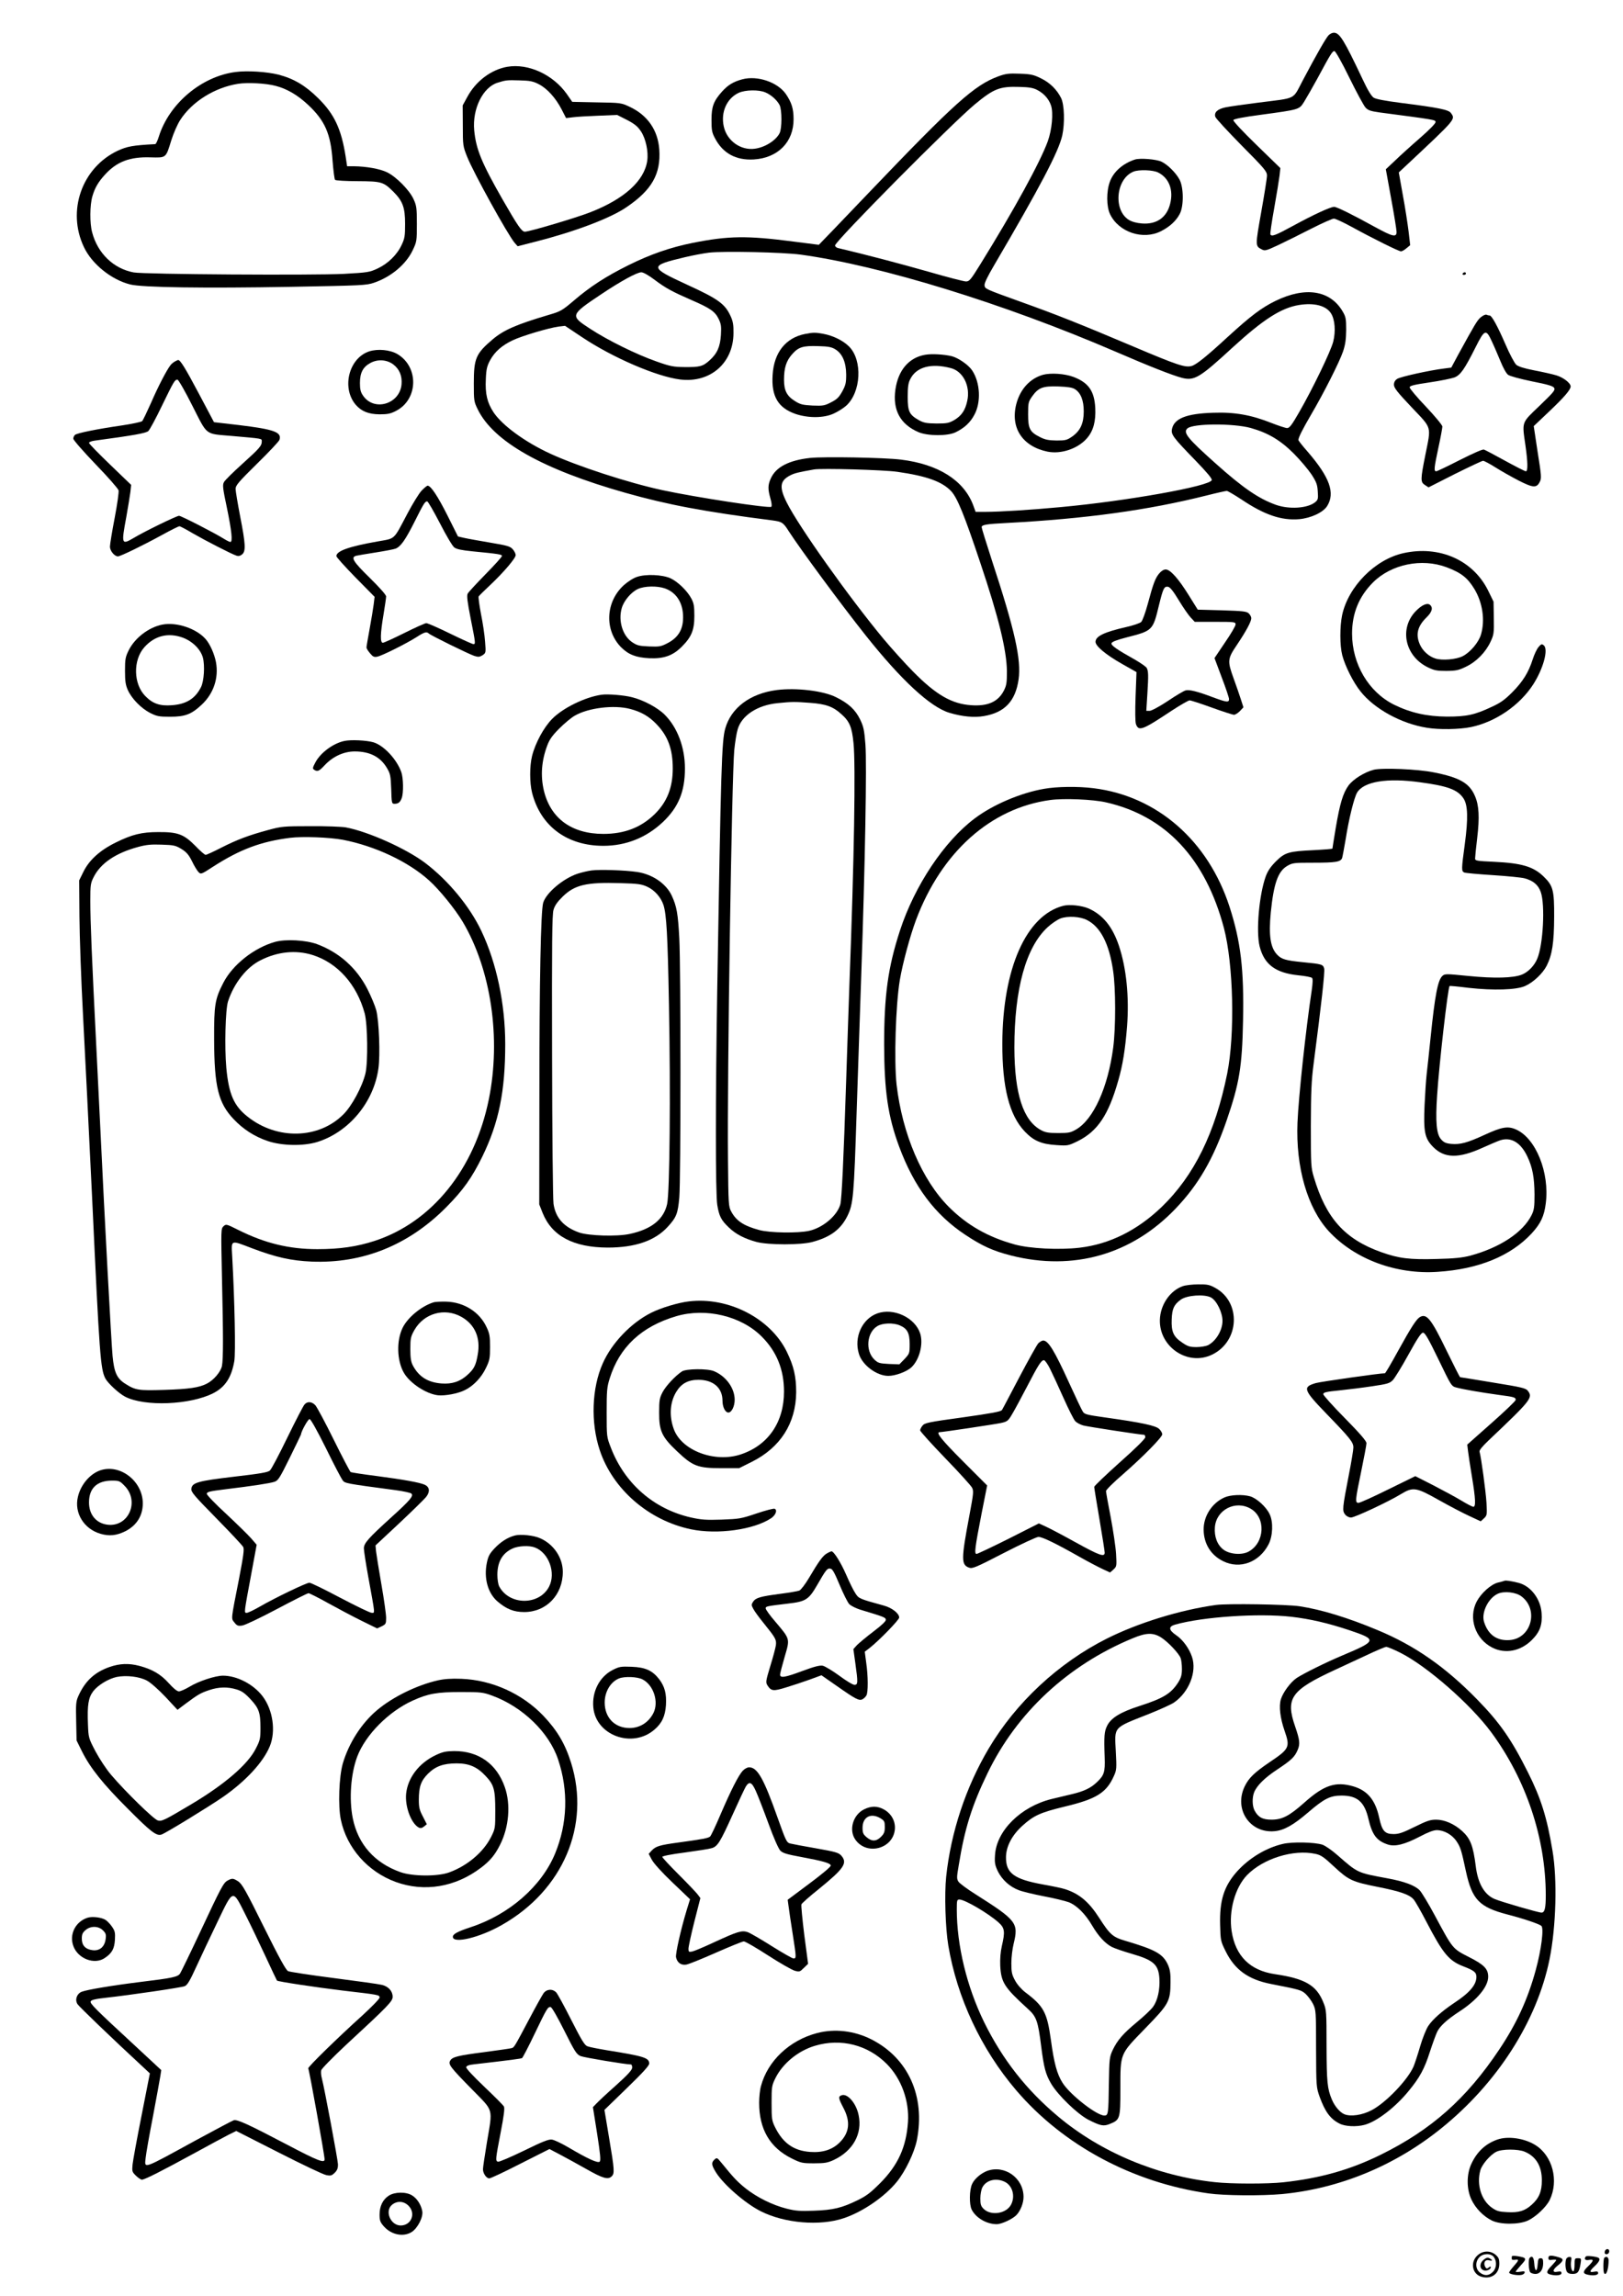 <?xml version="1.0" standalone="no"?>
<!DOCTYPE svg PUBLIC "-//W3C//DTD SVG 20010904//EN"
 "http://www.w3.org/TR/2001/REC-SVG-20010904/DTD/svg10.dtd">
<svg version="1.0" xmlns="http://www.w3.org/2000/svg"
 width="1240pt" height="1754pt" viewBox="0 0 1240 1754"
 preserveAspectRatio="xMidYMid meet">

<g transform="translate(0,1754) scale(0.1,-0.1)"
fill="#000000" stroke="none">
<path d="M10151 17271 c-20 -20 -91 -144 -198 -346 -80 -151 -41 -131 -339
-169 -110 -14 -223 -30 -251 -36 -61 -13 -88 -38 -78 -72 4 -13 95 -111 201
-219 176 -177 194 -199 194 -230 0 -19 -20 -144 -44 -279 -46 -260 -46 -259 4
-285 24 -13 34 -10 126 33 55 26 168 82 252 125 83 42 161 77 173 77 12 0 74
-29 138 -64 162 -89 358 -186 375 -186 8 0 27 11 42 24 l28 23 -12 104 c-7 57
-26 182 -44 278 l-31 174 60 56 c383 359 373 348 338 398 -17 25 -97 41 -382
77 -124 16 -191 29 -208 40 -18 12 -47 60 -86 144 -140 296 -174 352 -218 352
-12 0 -29 -8 -40 -19z m158 -324 c55 -112 111 -215 124 -229 20 -21 38 -27
108 -37 425 -56 424 -56 427 -72 2 -10 -42 -56 -120 -124 -68 -59 -154 -137
-191 -173 l-69 -65 41 -226 c23 -124 41 -238 41 -253 0 -43 -30 -36 -165 38
-174 96 -292 154 -312 154 -28 0 -158 -60 -310 -143 -138 -75 -166 -86 -177
-68 -3 5 10 95 29 200 19 106 37 218 41 250 l6 57 -182 177 c-105 102 -180
182 -177 190 3 8 72 22 208 40 301 41 294 39 333 100 18 29 63 108 101 177
102 190 115 210 130 210 8 0 55 -82 114 -203z"/>
<path d="M3877 17030 c-124 -21 -242 -110 -307 -231 l-35 -64 1 -155 c0 -150
1 -157 32 -235 49 -124 312 -599 364 -660 l23 -26 140 36 c299 76 568 178 691
262 195 132 264 255 251 442 -11 147 -89 260 -224 324 -68 32 -69 32 -254 35
l-187 4 -41 59 c-105 149 -294 236 -454 209z m239 -133 c64 -32 131 -107 175
-193 l34 -66 50 6 c28 4 115 9 195 12 l145 6 75 -38 c58 -30 82 -50 106 -86
38 -56 59 -156 49 -226 -22 -153 -175 -292 -434 -393 -106 -42 -467 -149 -501
-149 -24 0 -54 44 -169 244 -163 285 -204 386 -218 531 -15 163 66 328 178
363 63 20 74 21 169 18 79 -2 104 -7 146 -29z"/>
<path d="M1800 16990 c-260 -33 -507 -241 -586 -492 -10 -32 -22 -58 -28 -59
-171 -9 -215 -17 -288 -51 -273 -130 -388 -459 -257 -735 61 -130 210 -250
354 -286 91 -23 566 -30 1230 -18 540 10 573 11 632 31 132 45 245 141 296
248 31 65 32 71 32 202 0 124 -3 140 -26 190 -32 69 -132 170 -202 204 -53 26
-158 45 -254 46 l-51 0 -11 73 c-33 211 -86 325 -210 447 -98 97 -186 149
-304 180 -90 22 -237 32 -327 20z m306 -106 c86 -22 168 -70 248 -145 129
-121 173 -221 187 -429 6 -74 14 -139 19 -144 5 -5 83 -10 172 -10 185 -1 197
-5 275 -82 70 -71 88 -119 88 -244 0 -93 -3 -112 -27 -162 -35 -75 -104 -142
-183 -179 -60 -28 -74 -31 -257 -41 -239 -12 -1529 -4 -1607 11 -154 29 -275
146 -317 306 -19 69 -18 209 2 276 19 65 45 110 99 168 88 96 188 134 343 129
124 -3 118 -8 161 131 17 54 47 123 69 156 90 139 263 247 442 275 71 11 212
4 286 -16z"/>
<path d="M7628 16957 c-183 -67 -334 -203 -990 -889 -209 -219 -381 -398 -382
-398 0 0 -89 11 -196 25 -353 46 -493 44 -766 -10 -174 -35 -326 -88 -493
-171 -173 -86 -292 -163 -419 -272 -86 -73 -99 -81 -185 -106 -254 -75 -349
-117 -435 -190 -127 -108 -142 -145 -142 -335 0 -130 1 -139 29 -196 120 -248
495 -460 1131 -640 322 -91 603 -144 1120 -210 74 -10 84 -16 125 -81 88 -137
403 -564 590 -799 271 -341 494 -547 639 -590 97 -29 189 -38 263 -25 159 27
241 114 265 279 22 151 -28 376 -203 908 -43 133 -79 248 -79 256 0 18 33 24
190 32 603 32 1079 97 1532 211 75 19 143 34 151 34 7 0 58 -30 113 -66 174
-117 304 -161 439 -150 91 8 185 52 215 101 62 100 19 219 -148 413 -40 45
-72 86 -72 91 0 19 33 84 96 192 96 163 217 402 245 484 18 54 23 92 24 165 0
86 -3 100 -27 141 -95 162 -285 192 -514 80 -106 -52 -187 -113 -361 -272
-168 -155 -246 -217 -280 -225 -49 -13 -109 7 -449 151 -397 168 -590 245
-854 339 -277 100 -275 99 -278 127 -2 16 24 69 74 154 350 597 492 866 520
991 20 94 16 234 -9 285 -32 64 -85 117 -153 150 -56 28 -77 33 -162 36 -84 3
-106 1 -164 -20z m298 -105 c50 -26 88 -69 104 -118 19 -57 7 -185 -25 -274
-59 -161 -256 -521 -517 -942 -72 -116 -82 -128 -108 -128 -16 0 -147 34 -292
76 -211 60 -484 132 -685 179 -13 3 -23 12 -23 20 0 32 890 930 1068 1078 145
120 190 138 342 133 74 -2 104 -7 136 -24z m-1809 -1257 c612 -84 1551 -373
2403 -740 268 -116 435 -181 509 -201 96 -25 136 -1 392 235 232 212 368 299
503 321 118 19 209 -5 246 -65 29 -47 36 -136 16 -215 -18 -72 -157 -360 -262
-542 -54 -94 -72 -118 -90 -118 -12 0 -66 18 -120 39 -153 61 -280 84 -444 78
-206 -6 -300 -44 -316 -125 -8 -41 8 -63 178 -238 86 -89 129 -139 126 -151
-8 -46 -652 -161 -1158 -207 -222 -21 -467 -36 -565 -36 l-81 0 -19 52 c-72
190 -267 312 -551 347 -129 16 -587 24 -694 13 -162 -18 -262 -69 -301 -157
-23 -50 -23 -82 -3 -152 10 -34 12 -59 7 -64 -14 -14 -578 72 -833 127 -256
55 -649 183 -857 279 -191 88 -365 215 -432 315 -49 75 -65 141 -59 256 3 75
9 98 33 143 36 65 89 112 173 152 73 34 271 93 348 104 l51 6 129 -86 c233
-156 571 -302 751 -324 230 -28 406 126 407 354 1 63 -4 91 -22 130 -43 94
-94 131 -332 240 -291 134 -292 145 -18 210 59 14 143 30 185 35 114 13 567 3
700 -15z m-1115 -193 c84 -63 134 -90 283 -155 141 -61 178 -87 205 -142 19
-39 22 -58 18 -123 -6 -91 -28 -142 -87 -195 -51 -46 -74 -52 -191 -51 -85 1
-108 5 -215 43 -154 54 -371 161 -507 250 -154 100 -153 104 85 263 148 99
273 168 307 168 15 0 56 -23 102 -58z m4553 -1131 c134 -38 227 -93 330 -196
50 -50 110 -122 135 -159 38 -59 45 -78 48 -131 4 -57 2 -63 -22 -83 -59 -45
-195 -54 -296 -19 -133 47 -254 130 -465 319 -214 191 -249 235 -212 266 45
38 349 39 482 3z m-2700 -335 c225 -32 344 -75 413 -149 47 -52 100 -182 221
-544 141 -419 202 -670 204 -830 0 -90 -3 -108 -24 -150 -44 -84 -122 -119
-249 -110 -150 10 -271 81 -446 259 -61 62 -162 174 -224 248 -263 317 -647
857 -739 1041 -59 118 -53 167 27 208 33 17 63 24 182 45 57 10 530 -3 635
-18z"/>
<path d="M6151 14989 c-148 -29 -238 -142 -248 -313 -11 -163 42 -252 175
-298 98 -33 217 -32 292 3 31 14 72 40 93 58 116 102 129 349 24 454 -45 45
-121 83 -197 97 -60 11 -77 11 -139 -1z m232 -118 c53 -33 81 -98 82 -191 0
-65 -4 -82 -30 -130 -25 -45 -40 -60 -85 -83 -50 -26 -62 -28 -142 -25 -74 4
-93 8 -134 34 -62 38 -84 81 -84 162 0 92 17 145 61 195 49 56 83 67 200 63
78 -2 103 -7 132 -25z"/>
<path d="M7069 14830 c-125 -21 -207 -118 -228 -266 -22 -156 37 -265 176
-325 70 -30 223 -31 284 -1 66 32 112 74 143 133 53 96 45 248 -17 340 -27 41
-105 95 -155 108 -58 14 -153 20 -203 11z m196 -102 c93 -24 150 -137 125
-250 -15 -71 -43 -113 -98 -146 -42 -24 -56 -27 -137 -27 -77 1 -97 5 -134 25
-74 42 -86 66 -86 178 0 75 4 106 19 135 46 94 160 125 311 85z"/>
<path d="M7968 14677 c-100 -29 -175 -111 -204 -226 -45 -180 48 -321 239
-361 105 -21 234 23 303 104 48 56 67 129 62 230 -7 130 -52 193 -167 237 -67
25 -173 32 -233 16z m245 -110 c45 -29 67 -86 67 -170 0 -91 -26 -148 -89
-192 -39 -27 -50 -30 -119 -30 -61 1 -87 6 -126 26 -78 39 -91 64 -91 174 0
88 2 96 30 136 48 68 82 81 201 77 74 -3 107 -8 127 -21z"/>
<path d="M5671 16934 c-68 -18 -109 -43 -155 -94 -64 -72 -80 -114 -80 -215 0
-78 3 -97 26 -140 60 -116 161 -171 297 -163 184 11 305 133 304 308 0 80 -15
127 -59 192 -64 91 -218 143 -333 112z m177 -100 c43 -18 88 -58 108 -96 19
-36 19 -180 0 -216 -29 -56 -112 -108 -189 -118 -107 -15 -213 60 -237 169
-25 109 23 216 114 258 51 23 153 25 204 3z"/>
<path d="M8670 16321 c-91 -30 -162 -92 -190 -168 -28 -74 -27 -191 1 -249 66
-138 252 -200 389 -130 67 34 115 78 143 131 32 59 31 202 -1 263 -28 52 -90
114 -138 137 -40 19 -166 29 -204 16z m179 -99 c83 -42 118 -134 91 -239 -26
-105 -104 -159 -216 -150 -40 3 -76 13 -99 27 -122 75 -99 315 35 369 42 17
151 13 189 -7z"/>
<path d="M11175 15450 c-3 -5 1 -10 9 -10 9 0 16 5 16 10 0 6 -4 10 -9 10 -6
0 -13 -4 -16 -10z"/>
<path d="M11314 15117 c-28 -23 -46 -55 -174 -288 l-52 -97 -54 -7 c-109 -13
-335 -63 -359 -79 -17 -11 -25 -26 -25 -45 0 -24 26 -57 135 -172 158 -167
150 -139 105 -364 -38 -189 -38 -208 -3 -230 l27 -18 201 102 c111 55 208 101
216 101 8 0 51 -23 94 -50 44 -28 124 -73 178 -101 110 -56 137 -58 161 -10
14 26 13 47 -16 227 l-30 199 116 110 c118 112 166 168 166 193 0 26 -56 69
-110 85 -30 9 -106 26 -169 38 -77 15 -121 29 -137 43 -13 12 -51 83 -83 158
-61 140 -104 218 -120 218 -5 0 -16 2 -24 6 -8 3 -27 -6 -43 -19z m85 -187
c18 -38 47 -107 66 -152 19 -47 43 -91 57 -101 13 -10 90 -31 182 -50 122 -24
162 -36 170 -50 10 -17 -5 -34 -111 -136 -141 -135 -135 -118 -108 -306 18
-127 19 -195 3 -195 -7 0 -78 36 -158 80 -80 44 -153 83 -163 86 -10 3 -81
-28 -184 -80 -92 -47 -173 -86 -180 -86 -19 0 -17 23 17 182 17 77 30 150 30
160 0 10 -56 78 -125 151 -69 72 -125 139 -125 148 0 12 30 20 152 38 83 12
169 30 191 38 46 19 76 62 161 231 69 138 80 141 125 42z"/>
<path d="M2821 14856 c-155 -51 -213 -277 -104 -407 44 -51 98 -73 183 -74 62
0 85 5 125 26 171 87 177 337 10 435 -56 32 -148 41 -214 20z m184 -100 c47
-36 68 -87 63 -151 -13 -153 -212 -211 -295 -86 -18 26 -23 48 -23 95 0 79 23
123 81 154 56 30 125 25 174 -12z"/>
<path d="M1335 14778 c-11 -6 -26 -19 -32 -27 -28 -35 -95 -163 -148 -286 -32
-71 -62 -135 -69 -142 -6 -6 -76 -21 -156 -33 -187 -27 -341 -58 -357 -72 -7
-6 -13 -19 -13 -29 0 -10 76 -97 170 -195 94 -97 173 -187 176 -200 3 -12 -10
-107 -30 -211 -20 -104 -36 -202 -36 -219 0 -32 35 -74 61 -74 19 0 186 81
336 163 67 37 127 67 134 67 6 0 52 -24 102 -54 99 -57 297 -159 335 -171 16
-5 29 -1 43 11 28 25 25 79 -16 289 -19 99 -35 194 -35 211 0 26 23 53 164
192 91 89 168 171 171 182 19 59 -39 80 -310 113 l-190 22 -115 217 c-105 198
-143 259 -159 258 -3 0 -15 -6 -26 -12z m135 -338 c118 -232 93 -212 299 -230
239 -21 231 -19 231 -41 0 -34 -14 -51 -147 -171 -71 -64 -135 -127 -142 -141
-12 -22 -9 -47 23 -198 36 -175 45 -259 26 -259 -6 0 -28 11 -49 24 -68 43
-327 176 -343 176 -18 0 -265 -120 -346 -169 -94 -55 -96 -50 -57 160 13 73
27 159 31 189 l6 56 -161 155 c-88 85 -161 159 -161 166 0 6 19 14 43 17 304
41 391 57 410 73 11 10 58 97 104 193 91 187 98 200 119 200 7 0 59 -90 114
-200z"/>
<path d="M3221 13792 c-20 -21 -67 -98 -106 -171 -112 -212 -91 -192 -230
-217 -221 -39 -315 -73 -315 -112 0 -8 66 -81 146 -163 l146 -148 -7 -58 c-4
-32 -18 -116 -31 -187 -13 -71 -24 -134 -24 -142 0 -7 12 -27 27 -44 22 -27
31 -31 56 -26 36 7 222 100 299 149 59 38 77 44 94 28 15 -15 305 -157 347
-171 32 -10 41 -9 64 5 25 17 26 19 19 104 -3 47 -17 142 -31 210 -13 68 -21
129 -18 135 4 6 43 45 87 86 105 99 196 206 196 230 0 10 -10 30 -22 44 -20
23 -42 29 -173 51 -82 14 -172 30 -198 36 l-48 11 -79 158 c-75 149 -128 230
-153 230 -5 0 -26 -17 -46 -38z m140 -249 c47 -92 96 -175 110 -185 17 -13 56
-21 134 -29 206 -20 230 -24 230 -36 0 -7 -57 -70 -126 -140 -69 -71 -131
-137 -136 -148 -8 -15 -2 -64 23 -190 39 -196 38 -195 20 -195 -7 0 -87 36
-177 80 -90 44 -172 80 -182 80 -9 0 -85 -34 -167 -75 -82 -41 -157 -75 -165
-75 -21 0 -20 67 5 215 11 66 20 129 20 139 0 12 -50 68 -125 142 -128 125
-148 158 -102 169 12 3 79 14 148 25 70 11 138 24 151 29 39 15 75 66 145 205
71 142 80 156 97 156 6 0 49 -75 97 -167z"/>
<path d="M10724 13315 c-217 -47 -423 -255 -470 -474 -18 -87 -18 -232 1 -306
21 -81 84 -208 140 -277 105 -133 311 -246 506 -277 94 -16 249 -13 337 5 188
39 373 166 476 326 78 122 117 268 81 298 -15 13 -20 11 -40 -12 -13 -15 -33
-57 -45 -95 -32 -100 -75 -169 -156 -251 -57 -57 -90 -81 -156 -111 -131 -62
-193 -75 -343 -75 -153 1 -278 29 -404 91 -194 96 -321 310 -321 543 0 155 53
284 160 391 139 139 372 187 562 116 113 -43 160 -80 213 -167 63 -105 82
-238 50 -347 -18 -60 -81 -135 -139 -165 -50 -26 -159 -35 -210 -18 -50 16
-95 57 -117 105 -35 77 -20 141 51 210 42 41 50 74 25 95 -21 17 -62 -1 -108
-48 -128 -132 -84 -343 91 -429 49 -24 68 -28 143 -28 76 1 94 5 151 33 79 38
149 110 186 190 25 53 27 65 25 182 l-2 124 -42 86 c-115 231 -371 345 -645
285z"/>
<path d="M8857 13160 c-30 -35 -46 -77 -88 -234 -18 -66 -40 -127 -50 -137 -9
-9 -61 -27 -115 -39 -167 -38 -234 -70 -234 -113 0 -32 77 -97 200 -167 l113
-64 -7 -186 c-4 -114 -3 -196 3 -212 21 -56 48 -46 271 102 67 44 130 80 139
80 10 0 86 -25 169 -55 83 -30 160 -55 170 -55 10 0 30 13 45 28 l27 29 -19
59 c-10 32 -35 104 -55 159 -50 138 -48 152 25 260 71 106 109 177 109 203 0
10 -9 27 -20 37 -17 15 -45 18 -205 23 l-184 5 -68 109 c-80 129 -142 198
-177 198 -15 0 -34 -12 -49 -30z m149 -205 c33 -55 75 -115 91 -132 l31 -33
156 0 c149 0 156 -1 156 -20 0 -11 -36 -73 -81 -138 l-80 -119 55 -147 c31
-81 56 -155 56 -166 0 -28 -18 -25 -124 14 -116 44 -180 60 -208 52 -13 -3
-74 -39 -136 -81 -65 -43 -125 -75 -139 -75 l-25 0 8 128 c9 146 8 175 -5 200
-5 9 -45 37 -88 62 -141 79 -185 110 -181 126 2 11 38 25 115 45 199 51 201
52 247 243 32 131 40 148 69 144 16 -2 40 -32 83 -103z"/>
<path d="M4866 13133 c-28 -9 -71 -37 -101 -64 -139 -128 -148 -342 -20 -473
56 -56 114 -79 215 -84 111 -5 180 19 249 88 74 74 96 127 96 235 0 75 -4 97
-23 133 -32 60 -104 129 -160 155 -64 28 -189 33 -256 10z m215 -88 c95 -34
146 -125 137 -246 -6 -78 -43 -133 -118 -172 -50 -26 -62 -28 -141 -25 -73 3
-91 7 -127 31 -74 48 -110 163 -82 261 16 57 72 123 124 147 51 23 147 25 207
4z"/>
<path d="M1241 12769 c-104 -20 -211 -102 -258 -197 -25 -51 -28 -67 -28 -157
0 -81 5 -109 22 -147 30 -66 102 -139 170 -174 52 -26 68 -29 153 -29 114 0
162 18 241 92 91 85 131 204 109 325 -12 62 -44 135 -77 174 -70 82 -222 134
-332 113z m156 -100 c74 -28 135 -88 153 -152 16 -61 9 -181 -15 -227 -44 -87
-112 -129 -221 -137 -92 -7 -146 11 -203 69 -92 92 -96 274 -9 373 79 89 182
115 295 74z"/>
<path d="M5935 12269 c-203 -26 -349 -135 -394 -294 -27 -95 -33 -295 -61
-1980 -14 -839 -14 -1574 0 -1659 14 -85 29 -116 88 -172 54 -52 120 -86 212
-111 91 -24 340 -24 427 0 138 37 217 96 268 200 44 91 49 144 70 797 9 261
24 729 35 1040 30 860 43 1613 32 1763 -9 112 -14 136 -41 192 -37 75 -88 122
-183 169 -96 49 -304 74 -453 55z m256 -98 c120 -9 175 -29 238 -87 62 -55 80
-98 92 -221 17 -164 5 -894 -31 -1833 -5 -151 -17 -484 -25 -740 -20 -614 -34
-911 -45 -951 -25 -86 -132 -177 -238 -201 -84 -19 -301 -16 -381 6 -119 32
-176 70 -214 141 -21 38 -22 54 -25 395 -7 633 29 2927 48 3131 6 59 17 129
26 158 31 107 152 185 306 200 112 11 127 11 249 2z"/>
<path d="M4595 12233 c-125 -18 -295 -101 -377 -185 -63 -64 -128 -183 -153
-283 -19 -76 -19 -204 0 -280 65 -256 267 -406 545 -406 173 0 329 63 455 182
119 113 168 233 168 409 0 161 -57 313 -155 411 -53 53 -161 111 -249 133 -62
16 -188 26 -234 19z m218 -108 c85 -22 146 -57 203 -117 87 -90 124 -190 124
-338 0 -147 -44 -257 -139 -350 -104 -101 -230 -150 -391 -150 -242 0 -404
118 -455 332 -26 112 -18 226 26 343 17 46 38 76 93 131 39 39 92 83 117 97
103 60 299 84 422 52z"/>
<path d="M2631 11880 c-85 -18 -183 -90 -222 -165 -21 -39 -22 -47 -9 -55 26
-17 38 -11 81 35 63 67 146 105 229 105 116 0 197 -42 247 -128 25 -42 28 -58
32 -159 3 -108 4 -113 25 -113 29 0 43 11 55 43 15 39 13 154 -3 199 -35 99
-135 205 -214 228 -53 15 -169 21 -221 10z"/>
<path d="M10496 11660 c-71 -18 -157 -72 -193 -120 -42 -58 -66 -137 -98 -326
-14 -84 -25 -154 -25 -156 0 -3 -64 -8 -141 -12 -193 -9 -221 -17 -290 -85
-41 -41 -62 -72 -78 -114 -51 -140 -76 -422 -47 -537 35 -138 122 -202 295
-220 52 -5 99 -14 105 -20 7 -7 6 -35 -2 -93 -45 -297 -101 -816 -109 -1012
-14 -343 76 -653 240 -831 198 -213 513 -331 832 -309 312 20 557 121 717 293
69 75 96 132 108 230 30 235 -76 497 -227 564 -63 28 -108 20 -241 -41 -132
-61 -186 -75 -254 -69 -41 4 -57 11 -78 35 -35 39 -44 133 -30 338 15 234 82
818 95 833 2 2 67 -4 146 -14 189 -21 364 -16 431 14 63 28 134 95 165 155 42
84 56 174 57 372 1 205 -8 239 -80 309 -79 77 -169 103 -381 113 -131 6 -143
8 -143 25 0 10 7 81 16 156 19 159 14 250 -17 321 -42 99 -117 142 -315 181
-122 25 -392 36 -458 20z m356 -96 c208 -28 284 -56 328 -121 35 -50 38 -153
11 -354 -26 -191 -26 -205 -3 -214 9 -4 107 -13 218 -20 110 -7 218 -18 241
-24 68 -18 106 -51 125 -106 34 -98 18 -402 -27 -508 -22 -54 -70 -103 -118
-122 -65 -26 -210 -30 -410 -10 -170 17 -178 17 -197 0 -35 -32 -57 -148 -90
-470 -11 -110 -25 -236 -30 -280 -5 -44 -12 -150 -16 -235 -9 -206 1 -255 64
-320 87 -89 195 -91 380 -7 53 24 114 50 135 57 83 26 156 -18 206 -124 40
-84 54 -161 55 -291 0 -94 -3 -117 -22 -156 -66 -133 -241 -249 -470 -311 -59
-15 -119 -22 -255 -25 -207 -6 -289 4 -424 52 -278 99 -422 259 -515 573 -22
73 -23 92 -23 392 1 262 4 343 22 480 58 444 86 697 80 721 -8 32 -17 35 -162
49 -132 13 -164 22 -198 58 -51 54 -65 146 -48 322 22 220 55 314 125 355 41
24 50 25 204 25 166 0 205 6 216 36 3 9 15 73 27 143 24 154 64 316 87 356 51
85 228 115 484 79z"/>
<path d="M7975 11514 c-178 -31 -389 -121 -527 -225 -234 -175 -460 -514 -572
-857 -92 -282 -121 -495 -121 -872 1 -355 29 -547 114 -777 114 -308 274 -522
507 -676 128 -85 212 -123 350 -158 475 -120 921 8 1256 359 175 183 288 379
389 671 98 285 119 411 126 762 8 394 -17 605 -103 872 -164 506 -554 846
-1039 906 -119 15 -281 13 -380 -5z m475 -103 c455 -103 760 -428 901 -960 73
-279 85 -814 25 -1112 -92 -453 -252 -779 -502 -1020 -186 -178 -397 -283
-626 -310 -157 -18 -380 -7 -496 25 -203 56 -363 147 -502 286 -206 206 -356
558 -400 935 -20 182 -7 607 25 800 22 128 78 336 124 459 195 518 571 854
1026 915 103 14 325 5 425 -18z"/>
<path d="M8124 10621 c-284 -73 -464 -480 -466 -1051 -1 -336 53 -549 172
-674 67 -70 126 -96 241 -103 88 -6 90 -5 163 30 152 76 235 199 310 464 34
117 53 237 67 413 17 225 -5 444 -62 615 -49 146 -122 236 -231 285 -52 23
-147 33 -194 21z m181 -109 c103 -52 169 -181 199 -385 21 -136 21 -438 1
-590 -40 -303 -150 -546 -282 -624 -43 -25 -57 -28 -138 -28 -73 0 -98 4 -131
22 -137 73 -203 278 -204 630 0 448 88 769 255 921 30 28 74 57 97 66 56 21
151 15 203 -12z"/>
<path d="M2050 11200 c-149 -40 -239 -74 -361 -136 -58 -30 -111 -54 -118 -54
-7 0 -43 31 -79 69 -87 88 -133 106 -282 105 -127 0 -201 -18 -326 -80 -120
-59 -202 -133 -246 -222 l-33 -67 2 -275 c1 -151 13 -489 27 -750 14 -261 46
-902 71 -1425 55 -1183 63 -1283 100 -1355 20 -37 104 -115 151 -139 149 -77
495 -63 672 26 91 46 140 119 162 245 11 59 3 462 -16 801 -7 129 -16 126 151
62 185 -70 299 -95 455 -102 391 -16 742 125 1030 416 129 130 196 225 275
386 126 259 175 497 175 859 0 306 -66 620 -182 864 -89 188 -252 385 -428
519 -145 110 -437 241 -609 273 -29 5 -151 10 -270 9 -205 0 -222 -2 -321 -29z
m570 -75 c247 -48 500 -167 659 -311 78 -70 198 -218 256 -315 217 -366 294
-890 200 -1355 -108 -535 -435 -940 -873 -1083 -135 -44 -267 -63 -437 -63
-216 0 -401 45 -605 147 -90 45 -93 46 -112 28 -20 -18 -20 -23 -12 -398 10
-439 10 -615 0 -668 -8 -45 -64 -110 -115 -136 -60 -31 -138 -42 -327 -48
-196 -6 -219 -3 -297 47 -64 40 -85 86 -97 212 -9 93 -63 1090 -90 1668 -6
124 -22 443 -35 710 -33 656 -45 940 -45 1098 0 123 2 136 26 183 53 105 168
183 338 229 62 17 99 21 180 18 94 -3 107 -6 152 -33 39 -24 56 -44 81 -94 17
-36 40 -73 50 -83 18 -18 21 -17 113 43 204 131 364 191 586 219 96 12 302 4
404 -15z"/>
<path d="M2101 10345 c-160 -45 -323 -174 -394 -311 -65 -126 -72 -169 -71
-434 1 -362 32 -486 150 -610 73 -77 159 -132 259 -166 109 -37 274 -40 380
-7 241 76 430 303 466 560 15 102 5 368 -17 448 -9 33 -39 105 -67 160 -83
162 -216 280 -385 343 -85 31 -239 40 -321 17z m287 -100 c191 -60 338 -225
398 -445 23 -83 26 -376 6 -460 -25 -102 -104 -249 -169 -313 -188 -188 -505
-196 -730 -18 -106 83 -145 172 -164 375 -14 157 -7 443 13 506 45 138 141
261 247 314 131 67 272 81 399 41z"/>
<path d="M4520 10891 c-31 -4 -79 -16 -107 -25 -111 -37 -240 -146 -263 -222
-18 -62 -29 -589 -29 -1481 l-1 -823 26 -66 c71 -176 235 -263 497 -264 209 0
361 52 458 158 67 73 78 101 89 225 12 134 12 1752 0 1979 -10 190 -20 244
-57 325 -43 93 -147 164 -264 182 -93 14 -286 20 -349 12z m426 -125 c56 -26
104 -81 123 -139 23 -73 32 -221 42 -762 13 -679 6 -1430 -14 -1522 -26 -118
-121 -194 -287 -229 -98 -21 -312 -14 -385 11 -118 42 -180 112 -196 219 -5
38 -10 533 -11 1134 -2 858 0 1076 11 1112 9 32 29 61 70 101 92 90 181 111
441 103 136 -4 160 -7 206 -28z"/>
<path d="M9036 7715 c-91 -32 -162 -129 -173 -236 -22 -217 206 -381 399 -286
209 102 222 400 23 509 -43 24 -61 28 -130 27 -44 0 -97 -6 -119 -14z m216
-86 c43 -23 88 -114 88 -179 0 -71 -49 -154 -111 -186 -15 -7 -55 -14 -87 -14
-51 0 -67 5 -108 33 -68 45 -86 83 -82 179 3 81 17 112 69 150 46 34 179 44
231 17z"/>
<path d="M5264 7599 c-81 -9 -217 -50 -289 -87 -154 -77 -302 -232 -370 -387
-84 -188 -93 -452 -23 -662 99 -299 375 -538 698 -605 202 -42 480 -3 612 85
35 24 49 63 26 72 -8 3 -70 -13 -138 -36 -118 -40 -133 -42 -267 -47 -122 -4
-156 -1 -237 17 -282 65 -504 259 -609 533 -32 82 -32 84 -32 268 0 166 2 193
23 260 75 240 242 397 509 476 225 66 496 2 653 -156 114 -114 170 -252 170
-420 0 -233 -120 -409 -328 -479 -201 -68 -457 29 -515 195 -36 101 -28 205
21 284 38 62 90 90 168 90 113 0 184 -61 184 -160 0 -48 21 -90 45 -90 25 0
49 49 48 100 -1 88 -67 178 -158 216 -50 21 -213 19 -245 -2 -52 -35 -123
-111 -148 -159 -23 -44 -26 -62 -26 -155 -1 -141 21 -187 139 -298 118 -112
157 -127 336 -127 l136 0 96 48 c219 109 338 295 340 532 0 120 -18 199 -72
310 -125 255 -446 420 -747 384z"/>
<path d="M3310 7591 c-93 -30 -196 -116 -234 -194 -48 -98 -44 -251 10 -344
46 -79 169 -160 259 -171 55 -6 156 13 208 40 65 32 125 96 159 167 29 60 32
75 32 161 0 81 -3 103 -26 151 -53 116 -172 192 -308 196 -41 1 -86 -1 -100
-6z m215 -110 c103 -58 148 -160 125 -288 -14 -82 -28 -110 -78 -155 -57 -52
-118 -72 -199 -66 -104 8 -173 51 -219 138 -14 27 -19 57 -19 125 0 82 3 95
31 145 73 128 230 173 359 101z"/>
<path d="M6702 7507 c-115 -42 -179 -181 -140 -308 25 -86 136 -169 225 -169
54 0 140 32 176 65 62 58 93 180 67 260 -40 121 -204 197 -328 152z m172 -91
c57 -24 76 -58 76 -142 0 -72 -1 -74 -39 -115 l-40 -41 -80 3 c-72 4 -83 7
-111 34 -70 68 -58 206 23 255 38 24 122 27 171 6z"/>
<path d="M10848 7479 c-26 -15 -66 -76 -168 -261 -51 -93 -95 -168 -99 -168
-40 0 -489 -64 -528 -75 -103 -30 -96 -51 82 -235 181 -187 205 -217 205 -257
0 -19 -16 -114 -35 -211 -49 -253 -51 -272 -28 -301 11 -14 30 -23 45 -23 28
0 283 119 380 178 94 57 116 54 290 -44 80 -45 185 -100 233 -122 l88 -41 25
23 c23 22 24 26 19 118 -5 86 -41 351 -53 391 -3 11 21 40 68 85 327 310 342
328 300 381 -15 19 -48 27 -265 62 -137 23 -250 41 -252 41 -2 0 -49 92 -104
205 -117 242 -152 284 -203 254z m142 -323 c98 -203 99 -205 137 -215 56 -15
192 -38 322 -56 122 -16 131 -19 131 -39 0 -7 -83 -87 -185 -177 l-185 -164 6
-50 c3 -27 17 -116 30 -196 28 -169 30 -229 11 -229 -8 0 -49 21 -93 48 -43
26 -140 78 -215 117 l-136 69 -208 -102 c-113 -56 -215 -102 -226 -102 -27 0
-25 20 21 241 22 106 40 202 40 215 0 16 -48 72 -165 191 -91 92 -165 175
-165 183 0 14 22 19 123 29 67 7 180 21 252 32 115 17 132 22 156 46 15 16 69
103 120 196 69 125 97 167 111 167 15 0 41 -45 118 -204z"/>
<path d="M7932 7278 c-11 -13 -76 -129 -144 -258 -68 -129 -127 -242 -133
-251 -8 -12 -80 -25 -299 -56 -263 -36 -291 -42 -308 -63 -10 -12 -18 -29 -18
-36 0 -8 86 -103 191 -212 105 -108 197 -210 205 -225 14 -26 12 -44 -20 -215
-63 -334 -63 -375 -2 -397 26 -9 50 1 267 113 130 67 249 122 263 122 30 0
135 -51 313 -152 67 -38 148 -80 178 -94 l56 -26 26 23 c25 23 25 27 20 119
-3 52 -22 178 -41 280 -20 102 -36 192 -36 200 0 9 57 66 128 127 158 138 302
285 302 307 0 9 -10 27 -23 40 -26 26 -133 49 -411 88 -142 20 -160 24 -173
45 -9 13 -55 111 -104 218 -113 248 -160 325 -199 325 -9 0 -26 -10 -38 -22z
m91 -195 c19 -38 65 -138 103 -223 38 -85 78 -165 90 -177 12 -12 39 -26 61
-32 34 -9 438 -71 464 -71 5 0 9 -8 9 -19 0 -11 -73 -84 -195 -192 -107 -96
-195 -180 -195 -187 0 -7 18 -118 40 -247 22 -129 40 -244 40 -255 0 -36 -38
-23 -216 75 -95 53 -198 107 -230 122 l-57 26 -231 -117 c-128 -64 -238 -116
-245 -116 -18 0 -13 45 39 311 l42 212 -186 186 c-163 163 -209 221 -177 221
21 0 421 60 468 70 49 11 55 15 86 68 19 31 69 125 112 207 89 172 111 205
131 205 7 0 29 -30 47 -67z"/>
<path d="M2327 6812 c-9 -9 -68 -123 -131 -252 -63 -130 -123 -244 -134 -253
-15 -14 -74 -24 -273 -47 -278 -33 -322 -45 -327 -93 -3 -24 22 -53 191 -225
107 -109 199 -207 205 -219 9 -16 2 -67 -32 -244 -63 -320 -61 -300 -35 -333
19 -24 27 -28 60 -23 21 3 137 58 265 126 126 67 234 121 241 121 7 0 75 -34
150 -76 76 -42 191 -103 256 -135 l118 -58 35 16 c32 16 34 20 34 65 0 26 -16
141 -36 255 -20 115 -38 228 -41 253 l-4 45 182 170 c100 94 193 185 206 202
30 39 25 74 -11 91 -39 18 -164 40 -368 67 -104 13 -193 27 -199 30 -5 4 -64
115 -129 247 -65 132 -129 251 -141 264 -27 28 -60 31 -82 6z m163 -334 c60
-123 118 -233 128 -246 18 -23 22 -24 405 -75 60 -8 114 -20 120 -26 18 -18
-7 -49 -153 -181 -177 -161 -209 -197 -210 -237 0 -17 15 -116 34 -220 53
-292 52 -273 26 -273 -13 0 -120 52 -240 115 -119 63 -225 115 -236 115 -23 0
-264 -116 -380 -183 -45 -26 -89 -47 -99 -47 -21 0 -22 -8 35 298 l41 222 -43
50 c-24 27 -109 110 -190 186 -82 75 -148 144 -148 153 0 15 21 20 143 35 206
25 338 45 374 57 28 9 40 28 117 184 47 96 86 176 86 178 0 21 53 117 65 117
9 0 55 -82 125 -222z"/>
<path d="M762 6307 c-78 -29 -146 -110 -167 -202 -29 -122 46 -244 172 -281
68 -20 124 -14 192 20 86 44 132 119 132 212 0 171 -176 306 -329 251z m188
-115 c119 -118 34 -317 -127 -299 -87 10 -143 76 -143 170 0 108 60 166 174
167 55 0 61 -2 96 -38z"/>
<path d="M9354 6101 c-95 -43 -159 -143 -158 -246 1 -107 55 -195 150 -241
128 -63 275 -8 346 129 33 64 37 172 8 231 -26 56 -100 122 -149 136 -58 16
-151 12 -197 -9z m202 -86 c117 -68 107 -260 -16 -327 -52 -29 -146 -21 -193
15 -47 36 -71 99 -65 172 11 133 158 208 274 140z"/>
<path d="M3935 5811 c-56 -14 -110 -49 -157 -99 -37 -39 -48 -60 -58 -108 -25
-119 7 -234 82 -298 67 -57 123 -80 203 -80 169 0 295 131 295 307 0 108 -70
212 -174 257 -48 22 -148 32 -191 21z m152 -92 c106 -40 162 -194 108 -299
-75 -145 -304 -144 -381 2 -8 15 -14 54 -14 88 0 99 38 165 115 201 45 21 129
25 172 8z"/>
<path d="M6318 5674 c-30 -16 -61 -58 -137 -187 -29 -49 -62 -92 -74 -97 -12
-5 -78 -16 -147 -25 -152 -20 -186 -30 -206 -60 -14 -21 -14 -27 1 -54 8 -17
44 -66 79 -109 91 -113 99 -126 94 -169 -3 -21 -22 -93 -43 -160 -35 -116 -36
-124 -21 -148 28 -43 44 -45 141 -15 50 15 131 42 181 60 l90 33 115 -80 c145
-102 173 -117 199 -103 11 6 24 19 30 30 13 25 13 146 -2 249 l-11 84 39 30
c71 56 224 213 224 231 0 31 -54 74 -116 91 -189 52 -193 54 -218 93 -14 20
-46 85 -71 143 -42 96 -95 180 -113 179 -4 -1 -19 -7 -34 -16z m97 -241 c28
-67 61 -133 73 -146 14 -14 53 -34 95 -46 172 -52 182 -56 185 -73 2 -11 -29
-41 -95 -91 -54 -41 -110 -88 -126 -104 l-27 -30 15 -108 c21 -150 20 -165 -7
-165 -13 0 -65 32 -116 70 -52 38 -109 72 -126 76 -24 4 -63 -6 -155 -40 -134
-50 -171 -56 -171 -28 0 9 16 71 35 136 41 140 43 133 -71 268 -41 47 -74 93
-74 102 0 16 7 17 174 37 131 15 155 30 218 139 69 120 78 131 101 128 17 -2
31 -27 72 -125z"/>
<path d="M11495 5465 c-5 -2 -28 -9 -51 -14 -54 -14 -128 -81 -162 -145 -65
-126 -11 -286 120 -352 99 -50 217 -27 303 60 60 60 80 115 73 205 -8 108 -83
206 -176 230 -56 14 -96 20 -107 16z m130 -120 c133 -101 75 -319 -89 -333
-99 -8 -167 40 -198 140 -21 71 33 181 106 214 48 22 139 12 181 -21z"/>
<path d="M9290 5280 c-275 -38 -594 -137 -832 -256 -372 -187 -696 -489 -905
-842 -174 -294 -288 -638 -324 -977 -14 -134 -6 -392 16 -525 67 -400 251
-793 518 -1106 360 -422 892 -707 1471 -789 119 -17 404 -19 561 -5 438 42
860 215 1215 501 429 345 733 820 829 1294 50 248 60 610 22 830 -42 252 -88
399 -187 596 -126 252 -215 380 -388 557 -243 249 -477 412 -761 530 -227 95
-430 157 -595 182 -96 15 -555 22 -640 10z m575 -90 c145 -17 280 -48 445
-103 214 -72 211 -81 -55 -193 -128 -54 -291 -135 -347 -171 -48 -32 -106
-111 -122 -164 -16 -53 -5 -144 28 -239 44 -126 38 -139 -114 -241 -115 -78
-159 -120 -190 -184 -85 -175 39 -361 229 -343 72 7 143 47 255 143 123 106
169 129 256 129 120 0 175 -48 205 -178 29 -123 63 -168 149 -196 55 -18 129
1 244 61 62 33 105 49 129 49 56 0 118 -35 151 -85 31 -46 37 -67 72 -230 47
-216 102 -273 316 -329 121 -31 242 -72 260 -87 21 -17 0 -183 -43 -339 -61
-223 -146 -408 -278 -605 -251 -376 -518 -613 -905 -804 -235 -116 -463 -180
-745 -211 -119 -13 -401 -13 -523 1 -440 47 -871 228 -1197 501 -243 203 -425
435 -566 721 -132 270 -209 586 -209 862 0 69 2 75 20 75 42 0 222 -106 299
-175 48 -43 51 -70 25 -182 -10 -44 -14 -96 -12 -148 7 -129 30 -165 211 -330
66 -59 78 -94 102 -288 21 -164 34 -212 76 -284 52 -88 200 -231 284 -275 93
-47 116 -52 165 -32 77 31 80 40 80 264 0 279 -6 264 189 465 182 187 193 206
194 354 1 66 -4 96 -19 131 -38 85 -95 116 -324 184 -99 29 -119 47 -202 176
-79 123 -152 184 -260 219 -20 7 -96 23 -169 36 -222 40 -285 87 -283 210 1
81 46 167 126 239 86 78 137 101 323 146 243 58 319 106 376 235 20 44 21 58
14 186 -10 193 -24 177 249 285 88 35 176 75 196 89 114 79 176 235 137 349
-22 65 -70 131 -122 166 -57 39 -59 65 -7 80 214 60 637 88 887 60z m-994
-158 c53 -34 135 -121 149 -157 6 -15 10 -52 10 -84 0 -46 -6 -66 -28 -102
-55 -86 -114 -122 -297 -181 -143 -46 -216 -90 -246 -150 -22 -44 -25 -77 -19
-243 4 -112 -4 -137 -62 -191 -45 -43 -99 -68 -188 -89 -41 -10 -111 -26 -155
-37 -236 -58 -423 -243 -433 -430 -4 -58 0 -76 22 -123 33 -65 91 -118 161
-144 28 -11 113 -31 189 -46 76 -14 161 -35 190 -45 62 -24 127 -88 181 -180
47 -80 98 -135 149 -162 22 -11 91 -35 154 -53 166 -48 203 -82 210 -188 5
-85 -13 -167 -48 -216 -16 -22 -71 -74 -122 -116 -107 -89 -150 -138 -187
-215 -24 -53 -26 -64 -29 -255 -3 -236 -5 -245 -35 -245 -58 0 -262 159 -319
250 -42 66 -65 150 -89 328 -29 209 -54 257 -195 363 -31 24 -62 59 -79 91
-24 44 -28 62 -28 132 0 45 8 110 17 146 39 161 26 179 -289 379 -64 40 -123
84 -132 97 -14 22 -14 34 2 126 45 279 100 455 220 703 223 462 614 826 1110
1031 103 43 155 44 216 6z m1828 -117 c203 -102 536 -393 694 -607 267 -362
416 -808 417 -1244 0 -101 -8 -134 -33 -134 -23 0 -306 82 -358 104 -78 33
-128 119 -144 251 -20 157 -41 211 -105 269 -60 54 -134 86 -198 86 -44 0 -71
-9 -164 -55 -89 -44 -120 -55 -160 -55 -68 0 -89 23 -111 126 -29 134 -89 206
-196 238 -136 40 -225 11 -376 -124 -115 -102 -169 -130 -251 -130 -68 0 -102
19 -129 70 -18 34 -19 97 -4 137 20 52 80 112 177 176 110 73 134 96 157 151
19 45 15 76 -20 178 -75 216 -32 277 306 433 57 26 165 77 239 111 74 35 142
64 151 64 10 0 58 -20 108 -45z"/>
<path d="M9802 3455 c-127 -29 -259 -108 -352 -212 -99 -112 -133 -220 -128
-407 3 -119 4 -124 42 -201 70 -142 173 -216 346 -250 224 -44 231 -46 265
-76 18 -17 44 -51 57 -77 22 -46 23 -56 23 -342 1 -294 2 -295 28 -369 41
-112 81 -167 150 -202 43 -23 130 -27 193 -10 93 25 235 134 336 258 86 104
122 172 163 301 21 64 46 133 56 153 22 44 75 92 168 153 136 88 221 190 221
266 0 60 -31 92 -146 150 -127 65 -123 60 -261 317 -48 90 -101 177 -116 193
-37 38 -117 68 -247 92 -233 43 -225 40 -384 179 -41 36 -92 71 -113 78 -60
19 -228 23 -301 6z m247 -76 c43 -9 64 -23 145 -99 111 -103 138 -115 334
-154 171 -34 240 -58 272 -95 14 -16 58 -94 99 -173 125 -240 171 -296 280
-338 83 -32 101 -46 101 -81 0 -60 -51 -121 -170 -199 -94 -63 -165 -126 -198
-176 -16 -24 -44 -94 -62 -156 -18 -62 -41 -131 -50 -153 -44 -102 -210 -276
-320 -334 -71 -38 -161 -51 -209 -31 -34 14 -75 62 -96 114 -34 81 -39 132
-40 406 0 265 -1 277 -24 333 -52 132 -140 183 -371 217 -190 28 -301 139
-330 328 -24 154 26 334 118 429 123 126 354 198 521 162z"/>
<path d="M839 4807 c-116 -40 -189 -108 -240 -222 -19 -42 -20 -62 -17 -193
l3 -147 42 -85 c64 -127 159 -246 349 -436 176 -177 219 -210 257 -198 30 9
361 212 473 289 173 121 305 264 355 385 48 116 24 279 -55 383 -69 91 -196
157 -302 157 -59 0 -187 -42 -257 -85 -32 -19 -68 -35 -80 -35 -14 0 -41 22
-78 63 -61 68 -126 106 -225 132 -80 21 -148 18 -225 -8z m284 -105 c29 -16
87 -67 142 -125 l91 -98 65 49 c92 68 110 79 178 102 72 24 139 26 208 5 40
-12 63 -28 107 -75 65 -70 76 -103 76 -221 0 -79 -3 -93 -35 -155 -60 -121
-238 -274 -493 -426 -207 -123 -225 -132 -256 -124 -30 7 -248 220 -356 347
-37 43 -89 122 -120 180 -54 103 -54 105 -58 207 -6 148 3 204 41 254 37 47
115 94 178 108 74 15 175 3 232 -28z"/>
<path d="M4680 4783 c-99 -51 -158 -164 -147 -285 19 -214 297 -316 466 -171
58 49 83 103 89 188 5 87 -9 141 -51 197 -52 67 -105 92 -212 96 -83 3 -94 1
-145 -25z m230 -72 c84 -44 125 -172 82 -257 -37 -72 -104 -114 -182 -114
-113 0 -190 79 -190 195 0 83 45 158 110 184 43 17 142 13 180 -8z"/>
<path d="M3345 4704 c-159 -36 -346 -127 -466 -229 -118 -100 -214 -250 -260
-406 -29 -102 -37 -323 -15 -429 45 -216 206 -398 420 -476 218 -79 455 -40
651 109 70 53 107 98 146 176 68 135 82 308 36 439 -62 179 -201 277 -388 276
-63 -1 -87 -6 -140 -31 -127 -60 -213 -172 -226 -294 -10 -99 38 -227 96 -259
14 -7 25 -5 41 8 l21 17 -30 59 c-26 49 -31 69 -31 128 0 99 16 145 70 199 57
57 118 79 219 79 96 0 157 -27 222 -97 63 -67 73 -102 73 -264 0 -135 0 -137
-33 -203 -59 -115 -179 -217 -317 -268 -87 -33 -281 -32 -374 1 -198 70 -325
213 -365 413 -29 147 -15 337 34 469 63 167 241 346 425 429 117 53 186 65
366 65 154 0 170 -2 239 -27 233 -85 436 -281 505 -488 80 -239 72 -488 -23
-719 -103 -249 -349 -465 -644 -562 -103 -34 -137 -53 -137 -74 0 -55 206 -6
375 91 467 265 678 761 528 1239 -46 146 -106 247 -212 359 -162 169 -392 273
-626 282 -77 3 -131 -1 -180 -12z"/>
<path d="M5675 4014 c-32 -34 -90 -148 -170 -334 -36 -85 -72 -161 -79 -168
-13 -13 -56 -21 -246 -47 -140 -19 -170 -28 -201 -61 l-23 -25 24 -45 c14 -27
78 -98 158 -174 l134 -128 -26 -84 c-45 -149 -86 -332 -81 -359 9 -42 39 -63
79 -56 18 3 120 44 226 91 107 47 202 86 213 86 11 0 94 -48 185 -107 91 -59
183 -111 204 -117 36 -10 40 -8 70 22 l32 31 -29 219 c-15 121 -25 226 -22
235 3 8 61 60 129 114 197 160 225 201 176 258 -21 23 -41 29 -193 56 -93 16
-183 33 -198 37 -27 7 -33 20 -96 197 -106 299 -154 385 -218 385 -13 0 -35
-12 -48 -26z m100 -156 c16 -35 59 -146 96 -247 41 -113 77 -193 91 -208 20
-19 50 -28 159 -48 167 -31 223 -47 226 -65 2 -9 -65 -65 -163 -138 l-166
-124 7 -51 c4 -29 17 -122 31 -208 29 -187 29 -189 6 -189 -9 0 -84 43 -167
95 -82 52 -165 100 -183 106 -45 15 -77 5 -255 -77 -77 -36 -153 -68 -168 -71
-26 -5 -29 -3 -29 21 0 15 20 108 45 207 l46 180 -20 27 c-11 15 -76 83 -145
152 -69 69 -126 130 -126 136 0 6 69 20 171 33 94 13 187 27 205 33 46 12 66
45 164 262 44 98 88 191 97 207 27 45 47 37 78 -33z"/>
<path d="M6600 3718 c-83 -42 -116 -156 -66 -229 86 -126 290 -73 303 78 5 61
-26 118 -82 150 -51 29 -99 29 -155 1z m128 -68 c29 -18 32 -25 32 -66 0 -37
-5 -51 -29 -75 -36 -36 -70 -37 -110 -3 -26 22 -31 33 -31 72 0 83 64 117 138
72z"/>
<path d="M1739 3175 c-32 -17 -50 -52 -213 -400 -74 -158 -142 -297 -150 -310
-17 -26 -57 -35 -306 -65 -217 -27 -407 -59 -447 -75 -37 -16 -52 -61 -31 -94
11 -18 270 -267 493 -473 l60 -56 -63 -320 c-35 -176 -66 -345 -69 -375 -5
-52 -4 -58 25 -86 17 -17 38 -31 46 -31 22 0 157 69 406 205 113 62 230 125
260 140 l55 27 325 -165 c179 -91 342 -169 363 -172 34 -7 42 -4 65 18 19 20
25 35 24 66 -2 39 -103 579 -123 655 -6 21 -8 49 -5 61 3 13 88 99 188 193
326 301 358 335 358 369 0 43 -32 79 -82 91 -24 6 -189 29 -368 52 -179 23
-336 47 -349 53 -17 9 -66 98 -185 337 -136 275 -166 328 -195 348 -39 25 -47
26 -82 7z m136 -260 c39 -77 108 -221 154 -320 46 -99 85 -182 87 -184 7 -8
294 -51 499 -76 282 -33 285 -33 285 -54 0 -10 -60 -71 -132 -137 -184 -166
-419 -395 -413 -404 8 -12 125 -664 125 -695 0 -31 -52 -11 -280 109 -303 159
-388 198 -414 190 -12 -4 -138 -71 -282 -149 -424 -232 -400 -224 -391 -137 3
31 28 174 56 317 27 143 52 281 56 306 l7 46 -198 184 c-313 289 -348 325
-341 341 4 11 36 19 119 28 181 20 571 77 599 88 20 8 39 39 89 149 35 76 107
229 161 341 123 256 115 254 214 57z"/>
<path d="M669 2891 c-93 -30 -142 -128 -108 -218 36 -96 161 -143 239 -90 55
37 74 70 78 140 3 52 0 67 -20 96 -12 19 -34 42 -48 53 -29 21 -103 31 -141
19z m118 -97 c22 -22 25 -32 20 -67 -8 -59 -46 -91 -100 -84 -55 7 -82 37 -82
88 0 33 6 46 28 65 39 34 99 33 134 -2z"/>
<path d="M4152 2313 c-11 -16 -59 -102 -107 -193 -113 -213 -116 -219 -135
-225 -8 -3 -101 -16 -205 -30 -209 -27 -250 -37 -266 -67 -15 -28 2 -50 168
-219 168 -172 158 -136 113 -405 -16 -98 -30 -190 -30 -204 0 -32 26 -70 48
-70 9 -1 117 50 238 112 l222 112 78 -41 c44 -23 135 -73 204 -112 127 -72
166 -83 194 -55 22 22 21 48 -20 291 l-36 216 171 166 c122 118 171 172 171
188 0 44 -39 56 -325 102 -66 11 -133 24 -147 30 -22 8 -45 47 -124 202 -53
105 -105 200 -115 210 -29 29 -74 25 -97 -8z m160 -286 c80 -160 93 -180 124
-193 27 -11 344 -64 385 -64 5 0 9 -11 9 -24 0 -17 -31 -52 -122 -134 -68 -60
-135 -123 -150 -139 l-28 -29 32 -202 c24 -155 29 -205 20 -214 -14 -14 -89
20 -240 109 -51 30 -108 57 -125 59 -25 4 -70 -14 -215 -85 -101 -49 -190 -87
-198 -84 -20 7 -18 19 21 223 25 128 32 187 25 199 -5 10 -73 78 -150 151 -85
81 -140 140 -138 149 2 11 20 18 58 22 286 33 360 43 369 48 5 4 49 87 96 186
94 196 101 207 123 203 9 -2 55 -83 104 -181z"/>
<path d="M6243 2010 c-211 -55 -378 -213 -429 -405 -8 -27 -14 -85 -14 -127 0
-203 82 -343 249 -426 71 -35 81 -37 171 -37 82 0 103 4 151 26 146 69 219
200 189 342 -18 90 -84 167 -129 152 -28 -9 -27 -21 14 -99 54 -104 45 -187
-30 -262 -56 -55 -129 -79 -226 -72 -125 9 -207 67 -267 188 -25 51 -27 64
-27 185 0 123 1 133 29 190 56 113 174 210 303 248 198 59 402 7 547 -138 112
-112 174 -282 163 -445 -13 -191 -76 -329 -212 -466 -74 -74 -105 -98 -175
-132 -117 -57 -184 -74 -331 -79 -106 -4 -139 -2 -210 16 -107 27 -226 86
-313 155 -63 51 -90 79 -185 196 -32 39 -34 40 -52 24 -26 -24 -24 -42 12
-100 60 -94 224 -236 341 -295 182 -92 452 -115 635 -53 146 49 313 164 406
279 65 81 133 222 152 317 66 335 -66 627 -348 770 -131 66 -280 83 -414 48z"/>
<path d="M11439 1196 c-90 -32 -155 -93 -198 -186 -37 -80 -37 -192 1 -272 31
-66 91 -128 156 -160 65 -32 204 -32 274 -1 61 28 141 103 168 158 71 147 22
337 -109 419 -84 53 -211 71 -292 42z m209 -92 c87 -36 132 -110 132 -219 0
-85 -21 -136 -77 -186 -53 -48 -99 -62 -188 -57 -62 3 -80 8 -117 34 -81 57
-118 177 -88 285 12 45 77 120 122 142 43 22 166 22 216 1z"/>
<path d="M7542 957 c-47 -18 -97 -60 -115 -100 -21 -44 -23 -157 -3 -196 33
-64 115 -111 191 -111 38 0 123 40 152 71 31 34 53 91 53 137 0 145 -144 247
-278 199z m134 -83 c60 -29 82 -110 49 -174 -36 -70 -154 -88 -210 -33 -21 21
-25 35 -25 80 0 30 7 67 15 83 29 57 104 76 171 44z"/>
<path d="M2969 767 c-45 -30 -69 -80 -69 -144 0 -45 5 -58 32 -89 57 -65 149
-84 213 -44 46 29 90 115 81 160 -9 49 -40 97 -78 120 -47 29 -134 27 -179 -3z
m152 -76 c58 -58 22 -150 -59 -151 -79 0 -125 112 -66 159 39 31 89 28 125 -8z"/>
<path d="M12267 353 c-4 -3 -7 -12 -7 -20 0 -17 26 -17 33 1 8 21 -11 35 -26
19z"/>
<path d="M11292 315 c-60 -50 -47 -142 22 -165 77 -25 141 19 141 97 0 37 -5
49 -28 69 -39 33 -95 33 -135 -1z m122 -17 c24 -34 20 -85 -9 -113 -30 -30
-64 -32 -99 -4 -34 27 -36 82 -4 116 29 32 91 32 112 1z"/>
<path d="M11336 279 c-31 -25 -34 -64 -6 -79 22 -12 60 2 60 22 0 6 -6 6 -16
-3 -13 -10 -17 -10 -25 2 -19 31 -4 61 27 53 29 -7 31 1 5 15 -14 8 -25 6 -45
-10z"/>
<path d="M11550 301 c0 -6 0 -14 0 -18 1 -5 12 -7 25 -5 33 5 31 -3 -10 -49
-19 -22 -35 -43 -35 -49 0 -11 58 -23 90 -18 13 1 26 9 28 17 4 11 -3 13 -32
8 -20 -3 -36 -3 -36 0 0 3 19 26 41 51 47 50 44 56 -29 68 -29 4 -42 3 -42 -5z"/>
<path d="M11830 292 c0 -15 6 -18 30 -14 17 2 30 1 30 -2 0 -4 -16 -23 -35
-43 -41 -42 -44 -58 -12 -67 44 -12 87 -7 87 10 0 13 -7 15 -30 11 -42 -9 -40
15 5 50 45 36 44 50 -2 62 -55 16 -73 14 -73 -7z"/>
<path d="M12117 304 c-18 -19 -6 -33 23 -27 39 7 38 -5 -5 -47 -41 -39 -44
-55 -12 -64 44 -12 87 -7 87 10 0 13 -7 15 -30 11 -39 -8 -38 4 5 44 34 32 43
53 28 62 -16 10 -89 18 -96 11z"/>
<path d="M11687 293 c-12 -11 -8 -98 5 -111 7 -7 24 -12 39 -12 36 0 59 33 59
82 0 31 -4 38 -19 38 -17 0 -20 -8 -23 -47 -4 -63 -22 -57 -26 7 -3 47 -16 63
-35 43z"/>
<path d="M11966 284 c-9 -24 -7 -73 4 -95 7 -13 21 -19 45 -19 39 0 51 15 61
79 6 39 5 41 -20 41 -25 0 -26 -3 -26 -50 0 -27 -4 -50 -10 -50 -14 0 -23 46
-16 80 4 25 2 30 -13 30 -10 0 -22 -7 -25 -16z"/>
<path d="M12257 293 c-4 -3 -7 -33 -7 -65 0 -42 4 -58 14 -58 13 0 26 48 26
103 0 25 -17 36 -33 20z"/>
</g>
</svg>
